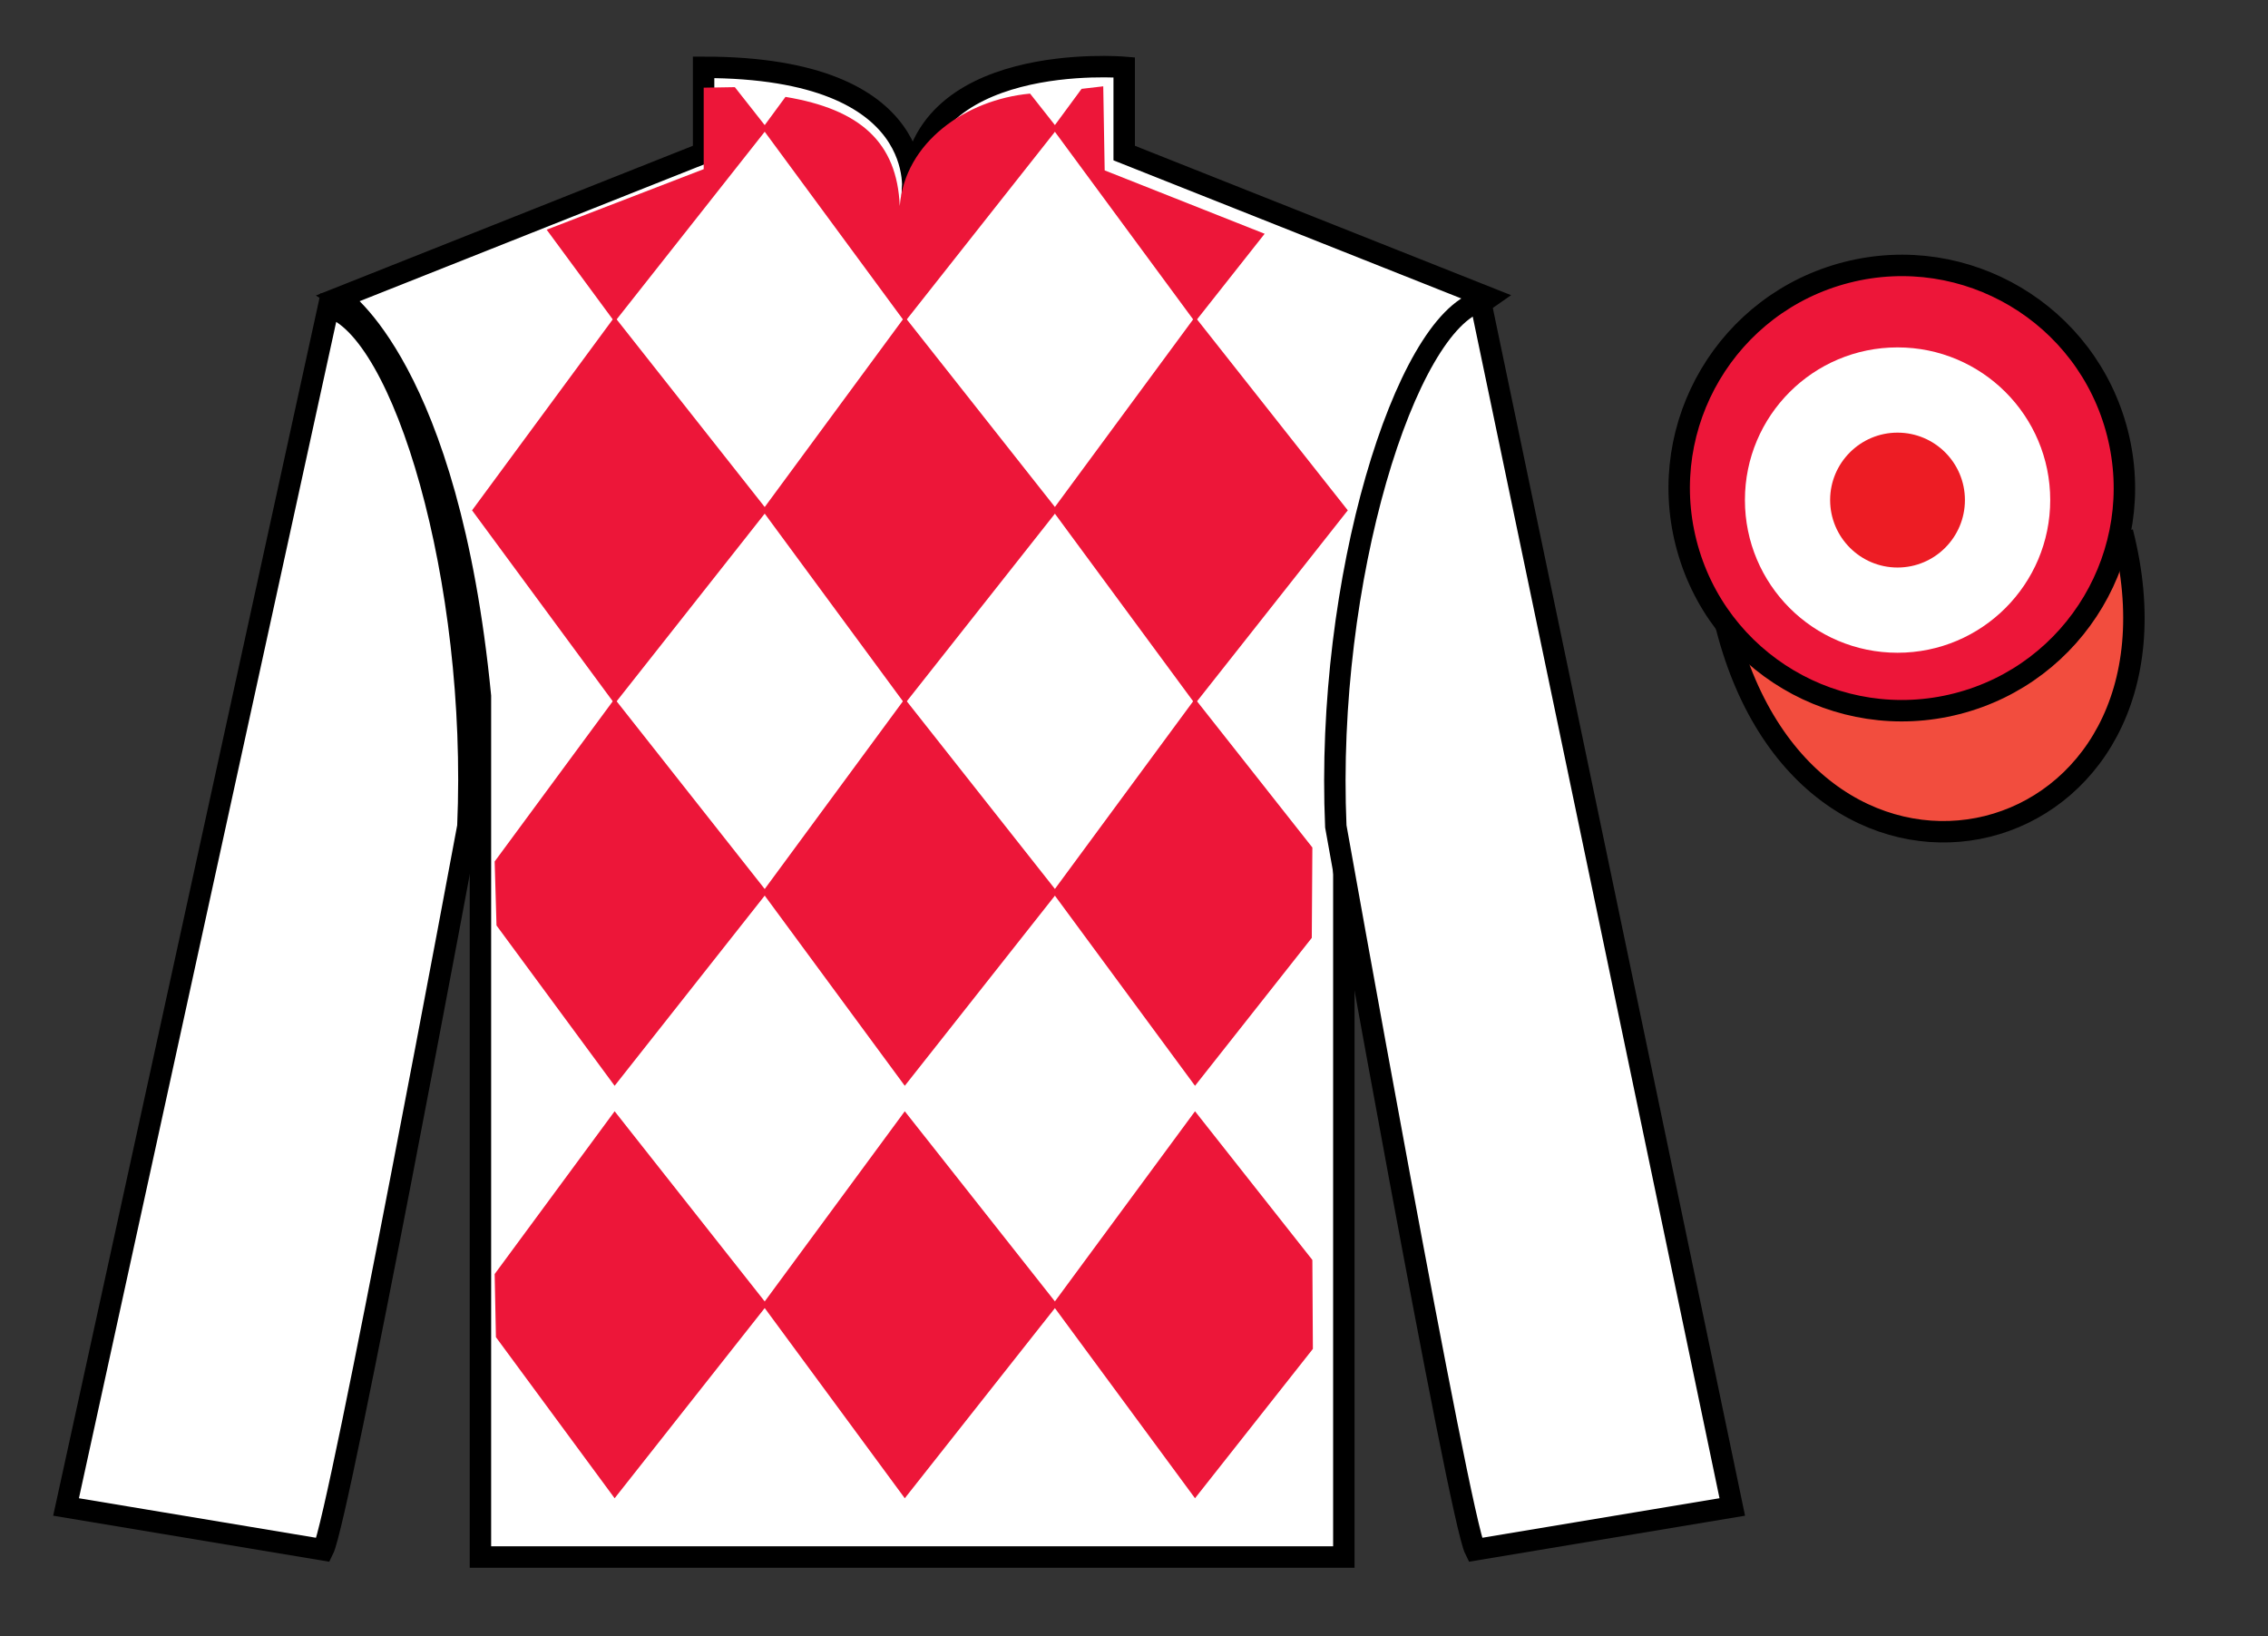 <?xml version="1.0" encoding="UTF-8"?>
<svg xmlns="http://www.w3.org/2000/svg" xmlns:xlink="http://www.w3.org/1999/xlink" width="105.83pt" height="76.33pt" viewBox="0 0 105.83 76.33" version="1.1">
<rect x="0" y="0" width="105.83" height="76.33" fill="#333333" stroke="none"/>
<g id="surface0">
<path style=" stroke:none;fill-rule:nonzero;fill:rgb(100%,100%,100%);fill-opacity:1;" d="M 15.832 13.891 C 15.832 13.891 20.918 17.141 22.418 32.473 C 22.418 32.473 22.418 47.473 22.418 72.641 L 62.707 72.641 L 62.707 32.305 C 62.707 32.305 64.5 17.305 69.457 13.891 L 52.457 7.141 L 52.457 3.141 C 52.457 3.141 42.57 2.305 42.57 9.141 C 42.57 9.141 43.582 3.141 32.832 3.141 L 32.832 7.141 L 15.832 13.891 "/>
<path style="fill:none;stroke-width:10;stroke-linecap:butt;stroke-linejoin:miter;stroke:rgb(0%,0%,0%);stroke-opacity:1;stroke-miterlimit:4;" d="M 158.32 624.394 C 158.32 624.394 209.18 591.894 224.18 438.573 C 224.18 438.573 224.18 288.573 224.18 36.894 L 627.07 36.894 L 627.07 440.253 C 627.07 440.253 645 590.253 694.57 624.394 L 524.57 691.894 L 524.57 731.894 C 524.57 731.894 425.703 740.253 425.703 671.894 C 425.703 671.894 435.82 731.894 328.32 731.894 L 328.32 691.894 L 158.32 624.394 Z M 158.32 624.394 " transform="matrix(0.1,0,0,-0.1,0,76.33)"/>
<path style="fill-rule:nonzero;fill:rgb(94.632%,30.219%,24.486%);fill-opacity:1;stroke-width:10;stroke-linecap:butt;stroke-linejoin:miter;stroke:rgb(0%,0%,0%);stroke-opacity:1;stroke-miterlimit:4;" d="M 805.508 471.152 C 845.234 315.527 1029.18 363.105 990.391 515.097 " transform="matrix(0.1,0,0,-0.1,0,76.33)"/>
<path style=" stroke:none;fill-rule:nonzero;fill:rgb(92.863%,8.783%,22.277%);fill-opacity:1;" d="M 48.066 4.367 L 49.348 5.992 L 42.219 15.02 L 35.57 5.992 L 36.652 4.52 C 40.141 5.098 41.863 6.645 41.984 9.613 C 42.219 6.645 45.062 4.645 48.066 4.367 "/>
<path style=" stroke:none;fill-rule:nonzero;fill:rgb(92.863%,8.783%,22.277%);fill-opacity:1;" d="M 28.68 14.781 L 22.027 23.809 L 28.68 32.836 L 35.805 23.809 L 28.68 14.781 "/>
<path style=" stroke:none;fill-rule:nonzero;fill:rgb(92.863%,8.783%,22.277%);fill-opacity:1;" d="M 42.219 14.781 L 35.57 23.809 L 42.219 32.836 L 49.348 23.809 L 42.219 14.781 "/>
<path style=" stroke:none;fill-rule:nonzero;fill:rgb(92.863%,8.783%,22.277%);fill-opacity:1;" d="M 55.762 14.781 L 49.109 23.809 L 55.762 32.836 L 62.891 23.809 L 55.762 14.781 "/>
<path style=" stroke:none;fill-rule:nonzero;fill:rgb(92.863%,8.783%,22.277%);fill-opacity:1;" d="M 28.68 32.598 L 23.082 40.191 L 23.168 43.176 L 28.68 50.656 L 35.805 41.629 L 28.68 32.598 "/>
<path style=" stroke:none;fill-rule:nonzero;fill:rgb(92.863%,8.783%,22.277%);fill-opacity:1;" d="M 42.219 32.598 L 35.57 41.629 L 42.219 50.656 L 49.348 41.629 L 42.219 32.598 "/>
<path style=" stroke:none;fill-rule:nonzero;fill:rgb(92.863%,8.783%,22.277%);fill-opacity:1;" d="M 61.238 39.539 L 55.762 32.598 L 49.109 41.629 L 55.762 50.656 L 61.211 43.754 L 61.238 39.539 "/>
<path style=" stroke:none;fill-rule:nonzero;fill:rgb(92.863%,8.783%,22.277%);fill-opacity:1;" d="M 28.68 51.844 L 23.082 59.438 L 23.141 62.383 L 28.68 69.898 L 35.805 60.871 L 28.68 51.844 "/>
<path style=" stroke:none;fill-rule:nonzero;fill:rgb(92.863%,8.783%,22.277%);fill-opacity:1;" d="M 42.219 51.844 L 35.57 60.871 L 42.219 69.898 L 49.348 60.871 L 42.219 51.844 "/>
<path style=" stroke:none;fill-rule:nonzero;fill:rgb(92.863%,8.783%,22.277%);fill-opacity:1;" d="M 61.238 58.781 L 55.762 51.844 L 49.109 60.871 L 55.762 69.898 L 61.262 62.93 L 61.238 58.781 "/>
<path style=" stroke:none;fill-rule:nonzero;fill:rgb(92.863%,8.783%,22.277%);fill-opacity:1;" d="M 34.289 4.066 L 32.836 4.09 L 32.836 7.891 L 25.508 10.715 L 28.68 15.02 L 35.805 5.992 L 34.289 4.066 "/>
<path style=" stroke:none;fill-rule:nonzero;fill:rgb(92.863%,8.783%,22.277%);fill-opacity:1;" d="M 51.547 7.949 L 51.48 4.027 L 50.469 4.145 L 49.109 5.992 L 55.762 15.02 L 59.012 10.906 L 51.547 7.949 "/>
<path style=" stroke:none;fill-rule:nonzero;fill:rgb(100%,100%,100%);fill-opacity:1;" d="M 15.082 72.305 C 15.832 70.805 21.832 38.555 21.832 38.555 C 22.332 27.055 18.832 15.305 15.332 14.305 L 3.082 70.305 L 15.082 72.305 "/>
<path style="fill:none;stroke-width:10;stroke-linecap:butt;stroke-linejoin:miter;stroke:rgb(0%,0%,0%);stroke-opacity:1;stroke-miterlimit:4;" d="M 150.82 40.253 C 158.32 55.253 218.32 377.753 218.32 377.753 C 223.32 492.753 188.32 610.253 153.32 620.253 L 30.82 60.253 L 150.82 40.253 Z M 150.82 40.253 " transform="matrix(0.1,0,0,-0.1,0,76.33)"/>
<path style=" stroke:none;fill-rule:nonzero;fill:rgb(100%,100%,100%);fill-opacity:1;" d="M 80.832 70.305 L 69.082 14.055 C 65.582 15.055 61.832 27.055 62.332 38.555 C 62.332 38.555 68.082 70.805 68.832 72.305 L 80.832 70.305 "/>
<path style="fill:none;stroke-width:10;stroke-linecap:butt;stroke-linejoin:miter;stroke:rgb(0%,0%,0%);stroke-opacity:1;stroke-miterlimit:4;" d="M 808.32 60.253 L 690.82 622.753 C 655.82 612.753 618.32 492.753 623.32 377.753 C 623.32 377.753 680.82 55.253 688.32 40.253 L 808.32 60.253 Z M 808.32 60.253 " transform="matrix(0.1,0,0,-0.1,0,76.33)"/>
<path style=" stroke:none;fill-rule:nonzero;fill:rgb(92.863%,8.783%,22.277%);fill-opacity:1;" d="M 91.312 32.832 C 96.867 31.414 100.223 25.762 98.805 20.203 C 97.387 14.645 91.734 11.289 86.176 12.707 C 80.617 14.125 77.262 19.781 78.68 25.34 C 80.098 30.895 85.754 34.25 91.312 32.832 "/>
<path style="fill:none;stroke-width:10;stroke-linecap:butt;stroke-linejoin:miter;stroke:rgb(0%,0%,0%);stroke-opacity:1;stroke-miterlimit:4;" d="M 913.125 434.98 C 968.672 449.159 1002.227 505.683 988.047 561.269 C 973.867 616.855 917.344 650.409 861.758 636.23 C 806.172 622.05 772.617 565.487 786.797 509.902 C 800.977 454.355 857.539 420.8 913.125 434.98 Z M 913.125 434.98 " transform="matrix(0.1,0,0,-0.1,0,76.33)"/>
<path style=" stroke:none;fill-rule:nonzero;fill:rgb(100%,100%,100%);fill-opacity:1;" d="M 88.543 30.453 C 92.477 30.453 95.668 27.262 95.668 23.328 C 95.668 19.395 92.477 16.207 88.543 16.207 C 84.609 16.207 81.422 19.395 81.422 23.328 C 81.422 27.262 84.609 30.453 88.543 30.453 "/>
<path style=" stroke:none;fill-rule:nonzero;fill:rgb(92.941%,10.979%,14.119%);fill-opacity:1;" d="M 88.543 26.477 C 90.281 26.477 91.688 25.066 91.688 23.328 C 91.688 21.594 90.281 20.184 88.543 20.184 C 86.809 20.184 85.398 21.594 85.398 23.328 C 85.398 25.066 86.809 26.477 88.543 26.477 "/>
</g>
</svg>
